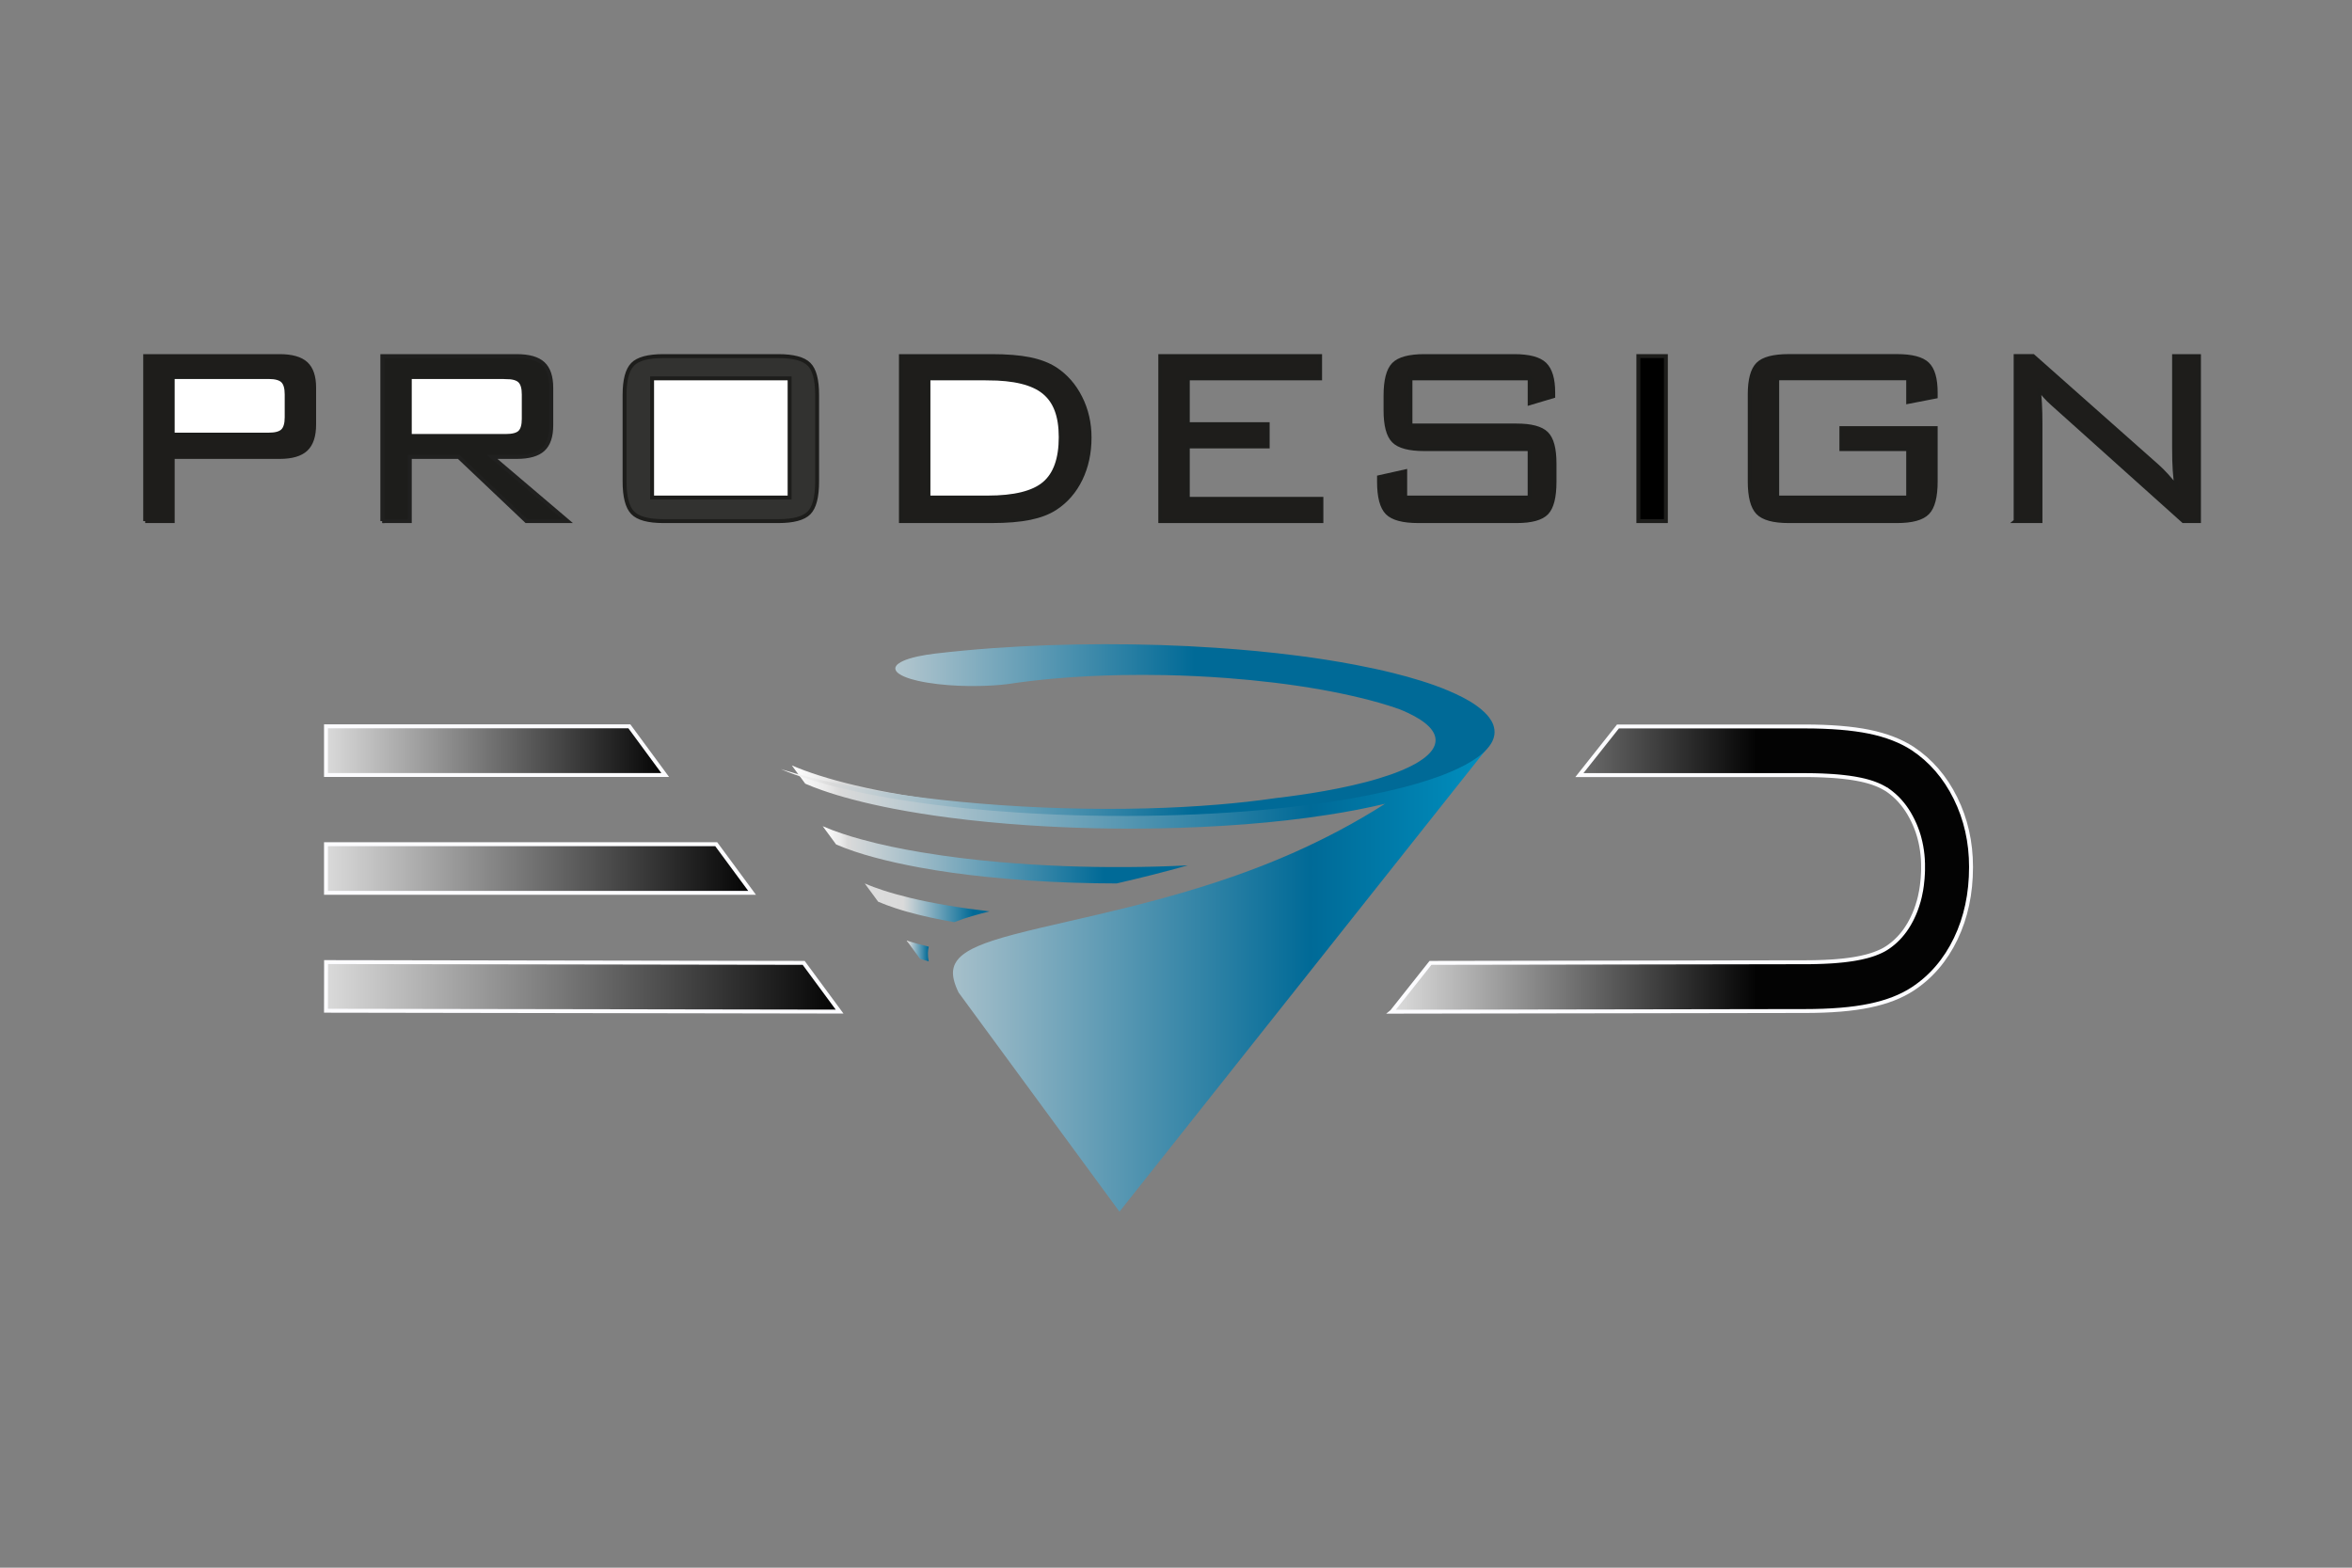 <?xml version="1.0" encoding="UTF-8"?> <svg xmlns="http://www.w3.org/2000/svg" xmlns:xlink="http://www.w3.org/1999/xlink" id="Calque_2" data-name="Calque 2" viewBox="0 0 600 400"><rect x="0" y="0" width="600" height="400" fill="#808080" stroke="none"/><defs><style> .cls-1 { fill: none; } .cls-1, .cls-2, .cls-3, .cls-4, .cls-5, .cls-6 { stroke-width: 0px; } .cls-7, .cls-8, .cls-9, .cls-10 { stroke: #1d1d1b; } .cls-2 { fill: url(#linear-gradient-9); } .cls-2, .cls-3, .cls-4, .cls-5, .cls-6 { fill-rule: evenodd; } .cls-3 { fill: url(#linear-gradient-8); } .cls-4 { fill: url(#linear-gradient-5); } .cls-5 { fill: url(#linear-gradient-7); } .cls-6 { fill: url(#linear-gradient-6); } .cls-8, .cls-11 { fill: #1e1d1b; } .cls-11 { stroke: #1e1d1b; } .cls-12 { fill: #1d1d1b; stroke: #20201f; } .cls-9 { fill: #323230; } .cls-10 { fill: #fff; } .cls-13 { fill: url(#linear-gradient-4); } .cls-13, .cls-14, .cls-15, .cls-16 { stroke: #fcfcff; } .cls-14 { fill: url(#linear-gradient-2); } .cls-15 { fill: url(#linear-gradient-3); } .cls-16 { fill: url(#linear-gradient); } </style><linearGradient id="linear-gradient" x1="83.16" y1="251.79" x2="214.18" y2="251.79" gradientUnits="userSpaceOnUse"><stop offset="0" stop-color="#fff"></stop><stop offset="0" stop-color="#e9e9e9"></stop><stop offset="0" stop-color="#dadada"></stop><stop offset="1" stop-color="#030303"></stop></linearGradient><linearGradient id="linear-gradient-2" x1="83.16" y1="221.61" x2="191.86" y2="221.61" gradientUnits="userSpaceOnUse"><stop offset="0" stop-color="#fff"></stop><stop offset="0" stop-color="#e9e9e9"></stop><stop offset="0" stop-color="#dadada"></stop><stop offset="1" stop-color="#030303"></stop></linearGradient><linearGradient id="linear-gradient-3" y1="191.53" x2="169.69" y2="191.53" xlink:href="#linear-gradient"></linearGradient><linearGradient id="linear-gradient-4" x1="355.07" y1="221.72" x2="502.84" y2="221.72" gradientUnits="userSpaceOnUse"><stop offset="0" stop-color="#fff"></stop><stop offset="0" stop-color="#e9e9e9"></stop><stop offset="0" stop-color="#dadada"></stop><stop offset="0" stop-color="#ddd"></stop><stop offset=".63" stop-color="#030303"></stop></linearGradient><linearGradient id="linear-gradient-5" x1="202" y1="249.12" x2="380.79" y2="249.12" gradientUnits="userSpaceOnUse"><stop offset="0" stop-color="#fff"></stop><stop offset=".05" stop-color="#e9e9e9"></stop><stop offset=".07" stop-color="#dadada"></stop><stop offset=".74" stop-color="#006a97"></stop><stop offset="1" stop-color="#0090c0"></stop><stop offset="1" stop-color="#0090c0"></stop></linearGradient><linearGradient id="linear-gradient-6" x1="199.18" y1="186.29" x2="381.22" y2="186.29" gradientUnits="userSpaceOnUse"><stop offset="0" stop-color="#fff"></stop><stop offset=".05" stop-color="#e9e9e9"></stop><stop offset=".07" stop-color="#dadada"></stop><stop offset=".58" stop-color="#006a97"></stop></linearGradient><linearGradient id="linear-gradient-7" x1="231.31" y1="242.66" x2="236.93" y2="242.66" gradientUnits="userSpaceOnUse"><stop offset="0" stop-color="#fff"></stop><stop offset=".05" stop-color="#e9e9e9"></stop><stop offset=".07" stop-color="#dadada"></stop><stop offset=".98" stop-color="#006a97"></stop></linearGradient><linearGradient id="linear-gradient-8" x1="209.89" y1="218.12" x2="303.02" y2="218.12" gradientUnits="userSpaceOnUse"><stop offset="0" stop-color="#fff"></stop><stop offset=".05" stop-color="#e9e9e9"></stop><stop offset=".07" stop-color="#dadada"></stop><stop offset=".77" stop-color="#006a97"></stop></linearGradient><linearGradient id="linear-gradient-9" x1="220.6" y1="230.35" x2="252.41" y2="230.35" gradientUnits="userSpaceOnUse"><stop offset="0" stop-color="#fff"></stop><stop offset="0" stop-color="#e9e9e9"></stop><stop offset="0" stop-color="#ddd"></stop><stop offset=".31" stop-color="#dadada"></stop><stop offset=".87" stop-color="#006a97"></stop></linearGradient></defs><g id="Calque_1-2" data-name="Calque 1"><rect class="cls-1" width="600" height="400"></rect><g><polygon class="cls-16" points="83.16 257.89 214.18 258.11 205.02 245.68 83.18 245.48 83.16 257.89"></polygon><polygon class="cls-14" points="191.86 227.81 182.71 215.4 83.16 215.4 83.16 227.81 191.86 227.81"></polygon><polygon class="cls-15" points="169.69 197.74 160.55 185.32 83.16 185.32 83.16 197.74 169.69 197.74"></polygon><path class="cls-13" d="m355.07,258.11c3.29-4.14,6.57-8.29,9.85-12.43,31.25-.05,62.5-.1,93.74-.16h1.7c.53,0,1.06,0,1.59-.01.51,0,1.02-.02,1.53-.03.59-.02,1.18-.04,1.77-.06.46-.02.93-.04,1.39-.07.23-.01.45-.03.68-.04.2-.01.39-.03.59-.04.28-.02.56-.04.84-.07.36-.03.72-.06,1.08-.1.19-.02.39-.04.58-.06.37-.04.74-.09,1.12-.14.35-.05.7-.09,1.05-.15.17-.03.33-.05.49-.08.21-.04.42-.07.62-.11.29-.05.58-.11.87-.17.14-.03.28-.06.42-.09.36-.08.73-.17,1.09-.26.25-.07.5-.14.76-.21.24-.07.48-.14.71-.22.23-.08.45-.15.67-.23.26-.1.53-.2.79-.31.19-.08.39-.16.58-.25.12-.05.23-.11.35-.16.16-.08.32-.16.48-.24.15-.08.29-.16.43-.24.07-.04.13-.08.2-.12.03-.02.07-.04.1-.06.02,0,.03-.02.04-.03.02-.01.03-.02.05-.03.02-.01.03-.02.05-.03.02-.01.03-.02.05-.03.02-.01.04-.03.06-.04.03-.02.06-.04.09-.06.06-.04.12-.08.18-.12.08-.06.16-.12.24-.17.14-.1.27-.2.41-.3.23-.18.46-.36.69-.55.22-.19.44-.38.65-.58.22-.2.42-.4.63-.62.2-.21.4-.43.6-.65.2-.22.39-.46.57-.69.19-.24.37-.48.55-.73.18-.25.36-.52.53-.78.18-.27.35-.55.51-.83.17-.29.34-.59.49-.89.12-.23.24-.47.35-.7.16-.33.31-.67.46-1.01.14-.33.28-.66.4-.99.13-.34.25-.68.36-1.03.14-.41.26-.82.38-1.24.1-.37.19-.73.28-1.1.13-.54.24-1.08.33-1.63.07-.39.13-.79.18-1.19.08-.59.14-1.18.19-1.77.03-.43.06-.86.08-1.29.01-.27.02-.55.03-.83,0-.11,0-.23,0-.34,0-.11,0-.23,0-.34,0-.1,0-.21,0-.32,0-.11,0-.21,0-.31,0-.14,0-.28,0-.42-.01-.4-.03-.8-.05-1.19-.02-.36-.05-.71-.09-1.07-.04-.38-.08-.75-.14-1.13-.05-.37-.11-.73-.18-1.1-.07-.36-.14-.71-.22-1.07-.08-.34-.16-.67-.25-1-.05-.17-.09-.34-.14-.51-.1-.34-.21-.68-.32-1.01-.11-.33-.23-.66-.36-.99-.13-.33-.26-.66-.4-.98-.14-.33-.29-.65-.45-.97-.08-.16-.16-.32-.24-.47-.08-.16-.16-.31-.24-.46-.16-.3-.33-.6-.5-.89-.17-.28-.34-.56-.52-.83-.17-.26-.35-.52-.54-.78-.18-.25-.37-.49-.56-.73-.2-.25-.4-.49-.61-.72-.1-.11-.2-.22-.3-.33-.1-.11-.2-.21-.3-.32-.11-.11-.22-.22-.33-.33-.21-.2-.42-.4-.64-.59-.24-.21-.48-.41-.72-.6-.14-.11-.29-.23-.44-.34-.11-.08-.23-.17-.35-.25-.09-.07-.19-.13-.29-.2-.02-.01-.04-.03-.05-.04,0,0-.01,0-.02-.01,0,0-.01,0-.02-.01,0,0-.01,0-.02-.01,0,0-.01,0-.02,0-.01,0-.02-.01-.03-.02-.03-.02-.06-.04-.09-.06-.03-.02-.07-.04-.1-.06-.03-.02-.06-.04-.1-.06-.05-.03-.09-.05-.14-.08-.08-.05-.15-.09-.23-.13-.16-.09-.31-.17-.47-.25-.17-.08-.33-.17-.5-.25-.19-.08-.37-.17-.56-.25-.23-.1-.45-.19-.68-.27-.22-.08-.44-.16-.65-.24-.23-.08-.46-.15-.69-.22-.24-.07-.49-.14-.73-.21-.26-.07-.52-.14-.77-.2-.26-.06-.53-.12-.79-.18-.35-.08-.7-.14-1.06-.21-.26-.05-.53-.1-.8-.14-.42-.07-.84-.13-1.26-.19-.5-.07-1.01-.13-1.51-.18-.4-.04-.79-.08-1.19-.12-.42-.04-.85-.07-1.27-.1-.44-.03-.89-.06-1.34-.08-.47-.03-.93-.05-1.4-.07-.49-.02-.97-.04-1.46-.05-.51-.01-1.02-.02-1.52-.03-.53,0-1.05-.01-1.58-.01h-57.44c3.28-4.14,6.56-8.28,9.84-12.41h47.6c6.61,0,12.1.45,16.48,1.34,4.37.9,8.08,2.33,11.11,4.3,4.62,3.07,8.26,7.28,10.91,12.64,2.65,5.36,3.97,11.22,3.97,17.58,0,6.78-1.3,12.89-3.91,18.32-2.61,5.43-6.26,9.7-10.98,12.8-2.95,1.93-6.61,3.35-11.01,4.26-4.39.92-9.92,1.37-16.58,1.37h-1.69c-34.54.06-69.07.11-103.61.17Z"></path><path class="cls-8" d="m514.18,132.96h6.35v-24.81c0-1.96-.04-3.67-.12-5.12-.08-1.45-.2-2.81-.35-4.08.78,1.3,1.97,2.67,3.58,4.1.32.29.57.5.72.64,10.87,9.76,21.74,19.52,32.62,29.27h3.98v-42.1h-6.35v23.1c0,2.6.05,4.64.16,6.11.1,1.47.26,2.89.47,4.24-.86-1.09-1.69-2.08-2.51-2.99-.82-.9-1.59-1.67-2.31-2.31-10.59-9.39-21.18-18.77-31.77-28.16h-4.46v42.1Z"></path><path class="cls-8" d="m486.78,96.54v6.01c2.34-.45,4.68-.9,7.02-1.36v-1.01c0-3.53-.7-5.97-2.11-7.31-1.41-1.35-4-2.02-7.77-2.02h-27.6c-3.88,0-6.52.69-7.89,2.08-1.38,1.38-2.07,3.96-2.07,7.72v22.18c0,3.89.69,6.55,2.07,7.98,1.38,1.43,4.01,2.15,7.89,2.15h27.6c3.83,0,6.43-.71,7.81-2.13,1.38-1.42,2.07-4.08,2.07-8v-13.6h-24.06v5.35h17.04v12.36h-33.41v-30.41h33.41Z"></path><rect class="cls-7" x="417.95" y="90.86" width="7.02" height="42.1"></rect><path class="cls-8" d="m390.22,96.54v6.35c2-.6,4.01-1.19,6.01-1.79v-.91c0-3.46-.72-5.88-2.15-7.26-1.43-1.38-4.03-2.07-7.81-2.07h-22.89c-3.87,0-6.5.71-7.87,2.12-1.37,1.41-2.06,4.06-2.06,7.96v3.75c0,3.82.68,6.43,2.06,7.82,1.37,1.39,3.99,2.08,7.87,2.08h26.83v12.36h-31.74v-6.68c-2.23.5-4.46,1-6.68,1.49v1.14c0,3.89.7,6.54,2.1,7.95s4.04,2.11,7.92,2.11h25.08c3.77,0,6.32-.7,7.66-2.09,1.34-1.4,2.01-4.05,2.01-7.97v-4.63c0-3.77-.68-6.32-2.05-7.67-1.37-1.35-3.91-2.03-7.62-2.03h-27.08v-12.03h30.41Z"></path><polygon class="cls-8" points="295.99 132.96 337.09 132.96 337.09 127.28 303.01 127.28 303.01 113.91 323.39 113.91 323.39 108.23 303.01 108.23 303.01 96.54 336.76 96.54 336.76 90.86 295.99 90.86 295.99 132.96"></polygon><path class="cls-8" d="m252.95,90.86h-23.12v42.1h23.12c3.92,0,7.17-.27,9.76-.8,2.59-.53,4.75-1.35,6.48-2.47,2.77-1.8,4.93-4.28,6.46-7.42,1.53-3.15,2.3-6.69,2.3-10.62,0-3.69-.78-7.09-2.34-10.19-1.56-3.11-3.7-5.55-6.42-7.33-1.79-1.14-3.96-1.97-6.54-2.49-2.57-.52-5.81-.78-9.7-.78Z"></path><path class="cls-10" d="m251.95,96.54h-15.1v30.41h15.1c6.81,0,11.62-1.19,14.43-3.57,2.81-2.38,4.21-6.32,4.21-11.83s-1.43-9.15-4.29-11.49c-2.86-2.34-7.65-3.51-14.35-3.51Z"></path><path class="cls-9" d="m159.33,100.75v22.11c0,3.88.69,6.54,2.06,7.96,1.37,1.43,3.99,2.14,7.85,2.14h29.31c3.84,0,6.45-.7,7.83-2.1,1.38-1.4,2.07-4.07,2.07-8v-22.11c0-3.83-.69-6.43-2.07-7.81-1.38-1.38-3.99-2.08-7.83-2.08h-29.31c-3.86,0-6.48.7-7.85,2.1-1.37,1.4-2.06,4-2.06,7.79Z"></path><rect class="cls-10" x="166.35" y="96.54" width="35.08" height="30.41"></rect><path class="cls-12" d="m97.52,132.96h7.02v-16.37h12.48c5.75,5.46,11.5,10.91,17.26,16.37h10.51c-6.42-5.46-12.83-10.92-19.25-16.37h6.26c3.13,0,5.38-.64,6.76-1.92,1.38-1.28,2.07-3.33,2.07-6.14v-9.56c0-2.85-.69-4.91-2.07-6.19-1.38-1.28-3.63-1.92-6.76-1.92h-34.27v42.1Z"></path><path class="cls-10" d="m129,96.2h-24.46v15.04h24.46c1.78,0,2.99-.32,3.64-.97.65-.65.97-1.78.97-3.4v-6.24c0-1.62-.33-2.76-.99-3.42-.66-.66-1.86-.99-3.62-.99Z"></path><path class="cls-11" d="m37.04,132.96h7.02v-16.37h27.25c3.13,0,5.38-.66,6.76-1.97,1.38-1.31,2.07-3.41,2.07-6.3v-9.4c0-2.83-.69-4.88-2.07-6.15-1.38-1.27-3.63-1.91-6.76-1.91h-34.27v42.1Z"></path><path class="cls-10" d="m68.52,96.2h-24.46v14.7h24.46c1.75,0,2.96-.33,3.62-1,.66-.66.99-1.81.99-3.42v-5.86c0-1.62-.33-2.76-.99-3.42-.66-.66-1.86-1-3.62-1Z"></path><path class="cls-4" d="m377.74,192.17c-.99.74-2.05,1.4-3.13,1.99-1.08.59-2.18,1.12-3.3,1.62-1.12.49-2.25.95-3.39,1.37-1.71.63-3.44,1.2-5.18,1.72-2.63.79-5.29,1.48-7.96,2.09-3.1.71-6.21,1.33-9.34,1.88-4.02.7-8.06,1.29-12.12,1.8-5.6.7-11.22,1.23-16.84,1.63-6.04.43-12.1.71-18.15.85-12.14.29-24.3.06-36.42-.73-4.49-.29-8.98-.66-13.46-1.13-2.98-.31-5.95-.66-8.91-1.05-3.26-.43-6.51-.92-9.75-1.48-3.91-.67-7.81-1.44-11.67-2.36-3.13-.74-6.25-1.58-9.32-2.56-2.3-.74-4.58-1.56-6.8-2.51,1.14,1.55,2.28,3.1,3.42,4.66,1.35.58,2.72,1.11,4.11,1.6,2.65.94,5.34,1.74,8.06,2.45,3.41.9,6.85,1.66,10.31,2.33,4.67.9,9.37,1.64,14.09,2.26,6.68.87,13.38,1.51,20.1,1.96,11.24.76,22.52,1.01,33.78.79,7.28-.14,14.56-.48,21.82-1.04,7.1-.55,14.17-1.33,21.21-2.43,4.84-.75,9.67-1.66,14.44-2.8-7.57,4.84-15.54,9.04-23.75,12.66-4.62,2.03-9.48,3.94-14.23,5.62-6.54,2.31-13.17,4.32-19.86,6.13-5.03,1.36-10.09,2.61-15.16,3.8-4.91,1.16-9.84,2.25-14.75,3.41-2.36.56-4.71,1.13-7.05,1.75-1.77.47-3.54.97-5.28,1.54-1.24.41-2.48.85-3.68,1.37-.97.42-1.92.88-2.82,1.44-.77.48-1.51,1.03-2.13,1.69-.37.4-.7.85-.95,1.34-.32.62-.5,1.31-.56,2-.05.7.03,1.4.19,2.09.26,1.16.71,2.26,1.23,3.33,13.68,18.63,27.36,37.27,41.04,55.91,31.74-40.01,63.48-80.03,95.22-120.05-.1.15-.2.29-.31.43-.75,1-1.67,1.83-2.66,2.57"></path><path class="cls-6" d="m377.05,193.12c-1,.74-2.07,1.39-3.17,1.99-1.09.59-2.21,1.12-3.34,1.62-1.13.49-2.27.94-3.43,1.37-1.73.63-3.48,1.2-5.24,1.72-2.66.79-5.35,1.47-8.06,2.09-3.13.71-6.29,1.33-9.45,1.88-4.07.7-8.16,1.3-12.26,1.8-5.67.69-11.35,1.23-17.05,1.63-6.12.43-12.24.71-18.37.85-12.29.29-24.59.06-36.86-.73-4.55-.29-9.09-.66-13.62-1.12-3.01-.31-6.02-.66-9.02-1.05-3.3-.43-6.59-.92-9.86-1.48-3.96-.67-7.9-1.45-11.81-2.37-3.17-.74-6.32-1.58-9.43-2.56-2.33-.74-4.63-1.56-6.88-2.51,5.2,1.62,10.5,2.89,15.83,3.98,5.13,1.04,10.3,1.91,15.48,2.64,6.47.92,12.97,1.62,19.48,2.16,7.11.59,14.24.99,21.38,1.19,7.07.21,14.14.23,21.21.04,6.11-.16,12.21-.47,18.3-.98,4.81-.4,9.61-.92,14.39-1.62,4.26-.5,8.51-1.1,12.74-1.86,2.29-.41,4.57-.86,6.84-1.38,2.31-.52,4.6-1.11,6.87-1.8,1.02-.31,2.04-.64,3.05-.99,1.03-.36,2.05-.75,3.06-1.18,1.07-.46,2.11-.95,3.13-1.52.68-.38,1.34-.79,1.97-1.24.5-.36.98-.74,1.42-1.17.34-.33.66-.69.94-1.07.18-.26.35-.52.49-.81.2-.4.34-.82.4-1.26.05-.37.05-.74-.01-1.11-.06-.37-.18-.72-.33-1.06-.31-.67-.77-1.27-1.29-1.8-.66-.67-1.41-1.25-2.2-1.76-.98-.64-2.01-1.2-3.07-1.7-.78-.37-1.57-.71-2.38-1.03-3.33-1.17-6.73-2.12-10.16-2.94-3.22-.77-6.46-1.44-9.72-2.02-3.99-.71-7.99-1.29-12.01-1.78-3.99-.48-7.99-.87-12-1.17-5.3-.4-10.61-.65-15.92-.75-3.66-.07-7.32-.08-10.97-.01-5.81.11-11.61.39-17.4.91-3.94.35-7.88.81-11.79,1.41-2.37.28-4.75.41-7.13.46-3.51.07-7.02-.07-10.51-.47-1.71-.2-3.42-.46-5.1-.84-1.19-.27-2.36-.59-3.48-1.07-.5-.22-.99-.46-1.44-.78-.27-.2-.53-.43-.7-.72-.1-.18-.17-.39-.17-.6,0-.27.13-.54.3-.76.14-.18.3-.32.48-.45.38-.29.81-.52,1.26-.72.46-.2.92-.38,1.4-.53.75-.24,1.51-.43,2.27-.6,1.48-.32,2.98-.55,4.48-.73,9.58-1.12,19.2-1.79,28.83-2.13,9.51-.33,19.03-.35,28.54-.05,4.72.15,9.43.38,14.14.7,7,.47,13.98,1.12,20.93,2.02,4.9.63,9.78,1.39,14.63,2.31,3.2.61,6.4,1.29,9.56,2.07,2.47.61,4.92,1.28,7.34,2.04,2.34.73,4.65,1.55,6.9,2.5,1.23.52,2.45,1.08,3.64,1.69,1.18.61,2.32,1.28,3.41,2.04.77.54,1.52,1.13,2.19,1.79.43.41.83.86,1.19,1.33.41.55.77,1.14,1.02,1.79.32.85.44,1.8.3,2.69-.16,1.06-.68,2.05-1.34,2.91-.76,1-1.69,1.83-2.69,2.57"></path><path class="cls-5" d="m231.31,240c1.85.59,3.73,1.1,5.62,1.55-.13.51-.2,1.04-.22,1.57-.02.74.06,1.47.21,2.19-.71-.2-1.49-.43-2.2-.65-1.14-1.55-2.28-3.1-3.42-4.66Z"></path><path class="cls-3" d="m303.02,220.8c-10.48.53-20.98.58-31.47.19-5.47-.21-10.93-.54-16.39-1.01-6.7-.59-13.39-1.39-20.03-2.5-5.2-.87-10.38-1.92-15.47-3.33-1.65-.45-3.29-.94-4.91-1.49-1.65-.55-3.27-1.16-4.87-1.85,1.14,1.55,2.28,3.1,3.42,4.66,3.08,1.32,6.27,2.35,9.5,3.23,3.89,1.06,7.82,1.91,11.78,2.64,5.51,1.01,11.07,1.77,16.65,2.35,3.7.39,7.41.71,11.12.96,7.5.51,15.01.75,22.52.76,6.08-1.4,12.13-2.91,18.14-4.61Z"></path><path class="cls-2" d="m252.41,232.53c-3.57-.41-7.12-.9-10.66-1.5-3.2-.54-6.39-1.17-9.55-1.93-2.32-.56-4.63-1.19-6.91-1.93-1.59-.52-3.16-1.09-4.69-1.76,1.14,1.55,2.28,3.11,3.42,4.66,1.39.6,2.82,1.12,4.26,1.6,1.05.35,2.11.67,3.17.97,1.9.53,3.82,1.01,5.74,1.43,2.07.46,4.16.86,6.24,1.22,1.49-.59,3.02-1.1,4.56-1.55,1.46-.43,2.94-.82,4.42-1.19Z"></path></g></g></svg> 